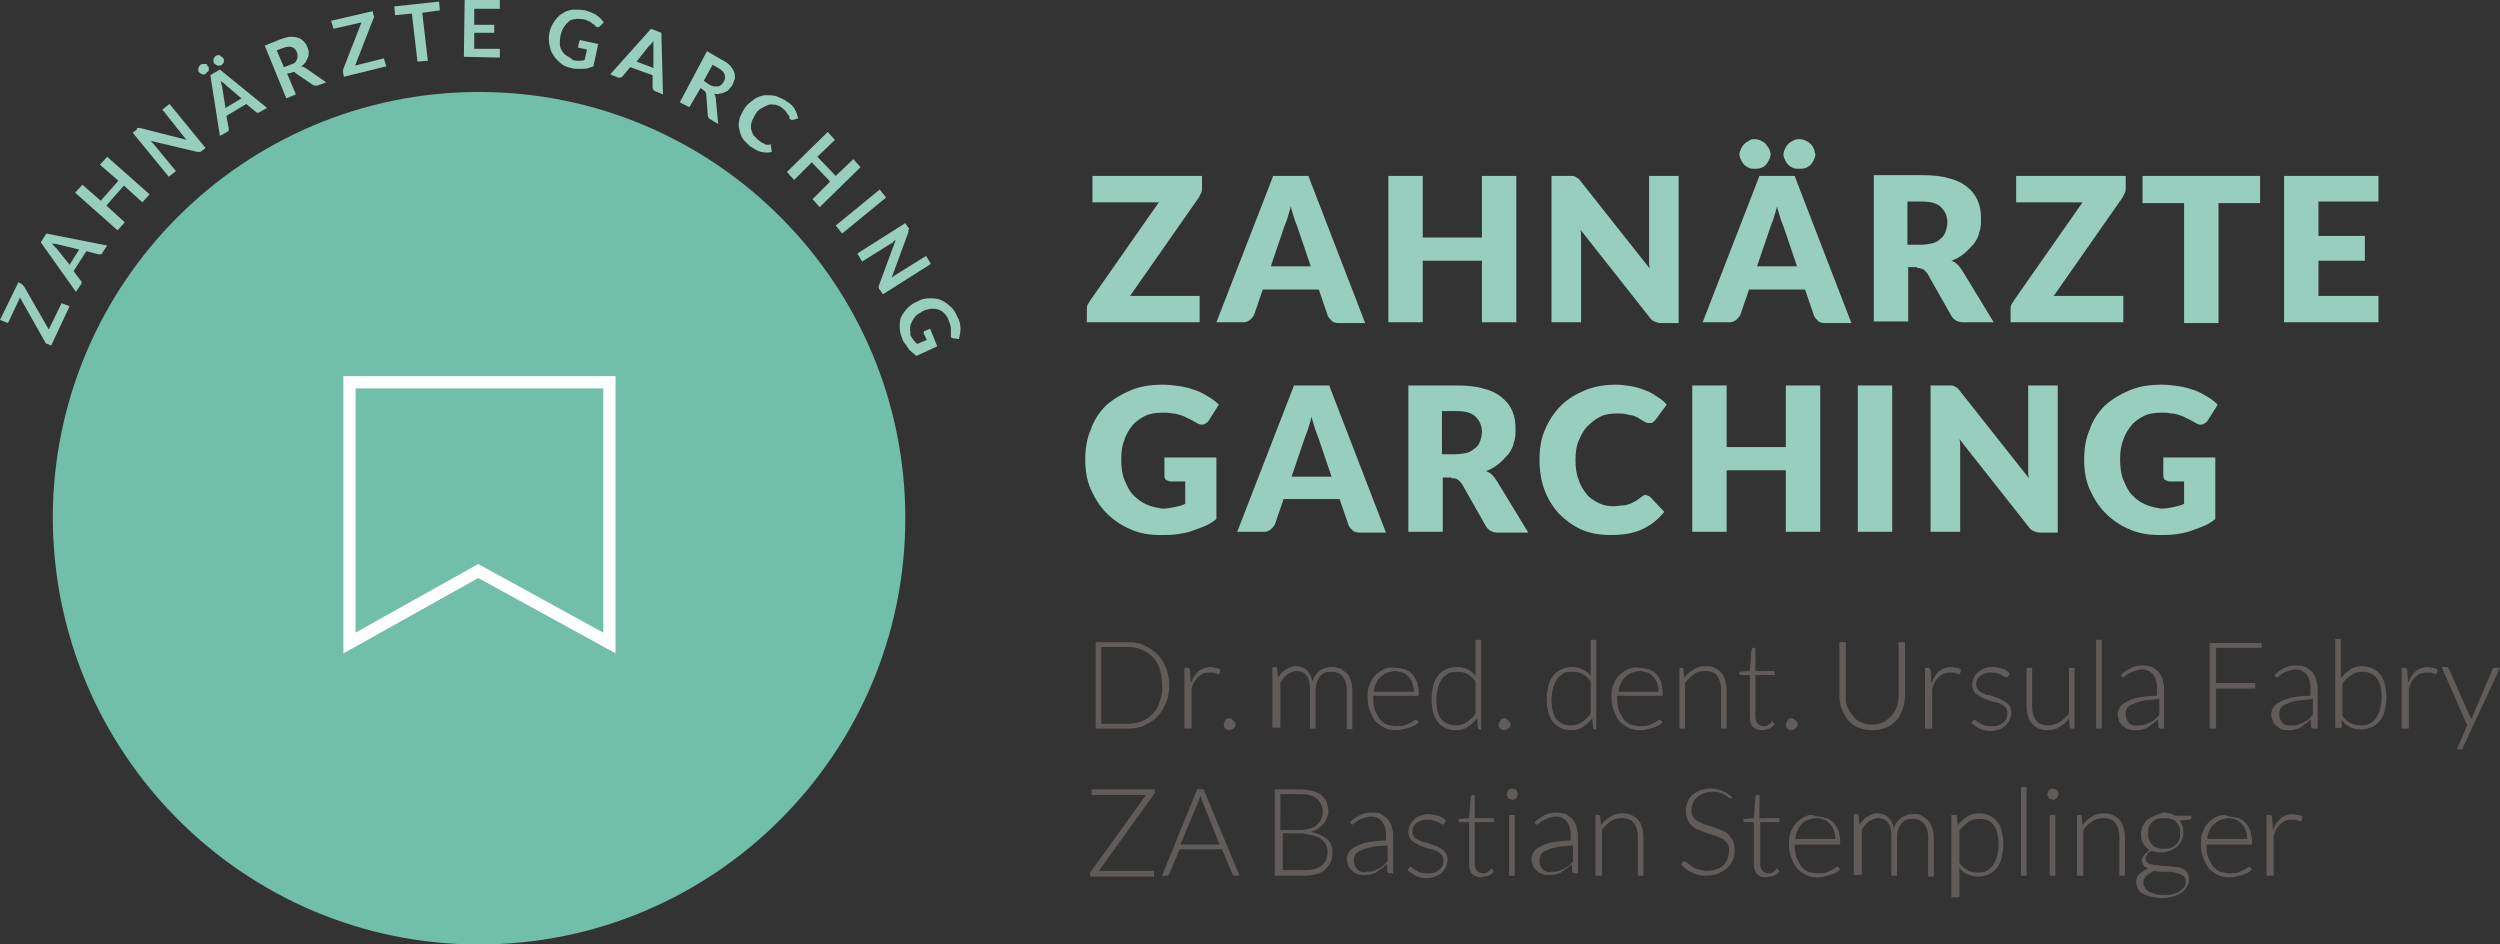 <?xml version="1.0" encoding="utf-8"?>
<!-- Generator: Adobe Illustrator 22.1.0, SVG Export Plug-In . SVG Version: 6.00 Build 0)  -->
<svg version="1.1" id="Ebene_1" xmlns="http://www.w3.org/2000/svg" xmlns:xlink="http://www.w3.org/1999/xlink" x="0px" y="0px"
	 width="312.6px" height="118.1px" viewBox="0 0 312.6 118.1" style="enable-background:new 0 0 312.6 118.1;" xml:space="preserve"
	>
<rect x="0" y="0" width="312.6" height="118.1" fill="#333333" stroke="none"/>
<style type="text/css">
	.st0{fill:#615C59;}
	.st1{fill:#98CEBD;}
	.st2{fill:#71BEA9;}
	.st3{fill:none;stroke:#FFFFFF;stroke-width:1.531;}
</style>
<path class="st0" d="M284.3,109.5v-5c0.2-0.7,0.5-1.2,0.9-1.5c0.4-0.4,0.8-0.5,1.4-0.5c0.2,0,0.3,0,0.4,0c0.1,0,0.2,0,0.3,0.1
	c0.1,0,0.2,0,0.2,0.1c0.1,0,0.1,0,0.1,0c0.1,0,0.1,0,0.2-0.1l0.1-0.5c-0.2-0.1-0.4-0.2-0.6-0.2c-0.2,0-0.4-0.1-0.6-0.1
	c-0.6,0-1.1,0.2-1.5,0.5c-0.4,0.4-0.7,0.8-1,1.5l-0.1-1.6c0-0.1,0-0.1-0.1-0.2c0,0-0.1-0.1-0.2-0.1h-0.4v7.6H284.3z M279.6,102.5
	c0.3,0.1,0.5,0.3,0.7,0.5c0.2,0.2,0.4,0.5,0.5,0.8s0.2,0.7,0.2,1.1h-5c0-0.4,0.1-0.8,0.3-1.1c0.1-0.3,0.3-0.6,0.6-0.8
	c0.2-0.2,0.5-0.4,0.8-0.5c0.3-0.1,0.7-0.2,1.1-0.2C279,102.3,279.3,102.4,279.6,102.5 M277.2,102.1c-0.4,0.2-0.8,0.5-1.1,0.8
	c-0.3,0.3-0.5,0.7-0.7,1.2c-0.2,0.5-0.2,1-0.2,1.5c0,0.6,0.1,1.2,0.3,1.7c0.2,0.5,0.4,0.9,0.7,1.3c0.3,0.3,0.7,0.6,1.1,0.8
	c0.4,0.2,0.9,0.3,1.4,0.3c0.3,0,0.6,0,0.9-0.1c0.3-0.1,0.5-0.1,0.8-0.2c0.2-0.1,0.5-0.2,0.7-0.3c0.2-0.1,0.4-0.3,0.5-0.4l-0.2-0.2
	c0-0.1-0.1-0.1-0.2-0.1c-0.1,0-0.1,0-0.2,0.1c-0.1,0.1-0.3,0.2-0.5,0.3c-0.2,0.1-0.4,0.2-0.7,0.3c-0.3,0.1-0.6,0.1-1,0.1
	c-0.4,0-0.8-0.1-1.2-0.2c-0.3-0.1-0.6-0.4-0.9-0.7c-0.2-0.3-0.4-0.7-0.6-1.1c-0.1-0.4-0.2-0.9-0.2-1.5v-0.1h5.5c0.1,0,0.1,0,0.2-0.1
	c0,0,0-0.1,0-0.2c0-0.5-0.1-1-0.2-1.4c-0.2-0.4-0.4-0.8-0.6-1c-0.3-0.3-0.6-0.5-0.9-0.6c-0.4-0.1-0.8-0.2-1.2-0.2
	C278.1,101.8,277.6,101.9,277.2,102.1 M269.7,106c-0.3-0.1-0.5-0.2-0.6-0.4c-0.2-0.2-0.3-0.4-0.4-0.6c-0.1-0.2-0.1-0.5-0.1-0.8
	c0-0.3,0-0.5,0.1-0.8c0.1-0.2,0.2-0.4,0.4-0.6c0.2-0.2,0.4-0.3,0.6-0.4c0.3-0.1,0.5-0.1,0.9-0.1c0.3,0,0.6,0,0.9,0.1
	c0.3,0.1,0.5,0.2,0.6,0.4c0.2,0.2,0.3,0.4,0.4,0.6c0.1,0.2,0.1,0.5,0.1,0.8c0,0.3,0,0.5-0.1,0.8c-0.1,0.2-0.2,0.4-0.4,0.6
	c-0.2,0.2-0.4,0.3-0.6,0.4c-0.3,0.1-0.5,0.1-0.9,0.1C270.2,106.2,270,106.1,269.7,106 M273.2,110.8c-0.1,0.2-0.3,0.4-0.6,0.6
	c-0.2,0.2-0.5,0.3-0.9,0.4c-0.3,0.1-0.7,0.1-1.1,0.1c-0.4,0-0.8,0-1.1-0.1c-0.3-0.1-0.6-0.2-0.8-0.3c-0.2-0.1-0.4-0.3-0.5-0.5
	c-0.1-0.2-0.2-0.4-0.2-0.6c0-0.2,0-0.3,0.1-0.5c0.1-0.2,0.2-0.3,0.3-0.4c0.1-0.1,0.3-0.2,0.4-0.3c0.2-0.1,0.3-0.2,0.5-0.3
	c0.3,0,0.5,0.1,0.8,0.1c0.3,0,0.6,0,0.9,0c0.3,0,0.6,0,0.9,0.1s0.5,0.1,0.7,0.2c0.2,0.1,0.4,0.2,0.5,0.3c0.1,0.1,0.2,0.3,0.2,0.6
	C273.4,110.3,273.3,110.5,273.2,110.8 M269.4,102c-0.3,0.1-0.6,0.3-0.9,0.5c-0.2,0.2-0.4,0.5-0.6,0.8c-0.1,0.3-0.2,0.6-0.2,1
	c0,0.5,0.1,0.9,0.3,1.2c0.2,0.3,0.5,0.6,0.8,0.8c-0.2,0.1-0.3,0.2-0.4,0.3c-0.1,0.1-0.2,0.2-0.3,0.3c-0.1,0.1-0.1,0.2-0.2,0.3
	c0,0.1-0.1,0.2-0.1,0.3c0,0.3,0.1,0.5,0.2,0.7c0.2,0.2,0.4,0.3,0.6,0.4c-0.5,0.2-0.8,0.4-1.1,0.7c-0.3,0.3-0.4,0.6-0.4,1
	c0,0.3,0.1,0.5,0.2,0.8c0.1,0.2,0.3,0.5,0.6,0.6c0.3,0.2,0.6,0.3,1,0.4c0.4,0.1,0.9,0.2,1.4,0.2c0.5,0,1-0.1,1.4-0.2
	c0.4-0.1,0.8-0.3,1.1-0.5c0.3-0.2,0.5-0.5,0.7-0.8c0.2-0.3,0.2-0.6,0.2-0.9c0-0.3-0.1-0.6-0.2-0.8s-0.4-0.4-0.6-0.5
	c-0.3-0.1-0.5-0.2-0.9-0.2c-0.3,0-0.7-0.1-1-0.1c-0.3,0-0.7,0-1-0.1c-0.3,0-0.6,0-0.9-0.1c-0.3-0.1-0.5-0.1-0.6-0.3
	c-0.2-0.1-0.2-0.3-0.2-0.5c0-0.2,0.1-0.3,0.2-0.5c0.1-0.2,0.3-0.3,0.5-0.4c0.4,0.1,0.8,0.2,1.2,0.2c0.4,0,0.8-0.1,1.1-0.2
	c0.3-0.1,0.6-0.3,0.9-0.5c0.2-0.2,0.4-0.5,0.6-0.8c0.1-0.3,0.2-0.6,0.2-1c0-0.3,0-0.5-0.1-0.8c-0.1-0.2-0.2-0.5-0.3-0.7l1.2-0.1
	c0.1,0,0.2-0.1,0.2-0.2v-0.3h-2c-0.2-0.1-0.5-0.3-0.8-0.3c-0.3-0.1-0.6-0.1-0.9-0.1C270.2,101.8,269.8,101.8,269.4,102 M260.5,109.5
	v-5.7c0.3-0.5,0.7-0.8,1.1-1.1s0.9-0.4,1.4-0.4c0.7,0,1.2,0.2,1.5,0.6c0.3,0.4,0.5,1,0.5,1.7v4.9h0.7v-4.9c0-0.4-0.1-0.8-0.2-1.2
	c-0.1-0.4-0.3-0.7-0.5-0.9c-0.2-0.3-0.5-0.4-0.8-0.6c-0.3-0.1-0.7-0.2-1.1-0.2c-0.6,0-1.1,0.1-1.5,0.4c-0.5,0.3-0.9,0.6-1.2,1.1
	l-0.1-1.1c0-0.1-0.1-0.2-0.2-0.2h-0.4v7.6H260.5z M257.3,99c0-0.1-0.1-0.2-0.1-0.2c-0.1-0.1-0.1-0.1-0.2-0.1c-0.1,0-0.2-0.1-0.3-0.1
	s-0.2,0-0.3,0.1c-0.1,0-0.2,0.1-0.2,0.1c-0.1,0.1-0.1,0.1-0.1,0.2c0,0.1-0.1,0.2-0.1,0.3c0,0.1,0,0.2,0.1,0.3c0,0.1,0.1,0.1,0.1,0.2
	c0.1,0.1,0.1,0.1,0.2,0.1c0.1,0,0.2,0.1,0.3,0.1s0.2,0,0.3-0.1c0.1,0,0.2-0.1,0.2-0.1c0.1-0.1,0.1-0.1,0.1-0.2
	c0-0.1,0.1-0.2,0.1-0.3C257.4,99.2,257.4,99.1,257.3,99 M256.3,109.5h0.7v-7.6h-0.7V109.5z M252.7,109.5h0.7V98.4h-0.7V109.5z
	 M249.3,103.2c0.4,0.5,0.6,1.4,0.6,2.5c0,0.5-0.1,1-0.2,1.4c-0.1,0.4-0.3,0.8-0.5,1.1c-0.2,0.3-0.5,0.5-0.8,0.7
	c-0.3,0.2-0.7,0.2-1.2,0.2c-0.5,0-0.9-0.1-1.2-0.3c-0.4-0.2-0.7-0.5-1-0.9v-4c0.3-0.5,0.7-0.8,1.1-1.1s0.9-0.4,1.4-0.4
	C248.3,102.4,248.9,102.6,249.3,103.2 M245,112.2v-3.7c0.3,0.4,0.6,0.7,1,0.8c0.4,0.2,0.8,0.3,1.3,0.3c0.5,0,1-0.1,1.4-0.3
	c0.4-0.2,0.8-0.5,1-0.8c0.3-0.4,0.5-0.8,0.6-1.3c0.1-0.5,0.2-1,0.2-1.6c0-1.3-0.3-2.3-0.8-2.9c-0.5-0.6-1.3-1-2.2-1
	c-0.6,0-1.1,0.1-1.5,0.4c-0.5,0.3-0.8,0.6-1.2,1.1l-0.1-1.2c0-0.1,0-0.1-0.1-0.1c0,0-0.1,0-0.2,0h-0.4v10.3H245z M232.8,109.5v-5.8
	c0.3-0.4,0.6-0.8,0.9-1c0.4-0.2,0.7-0.4,1.1-0.4c0.6,0,1,0.2,1.3,0.6c0.3,0.4,0.4,1,0.4,1.7v4.9h0.7v-4.9c0-0.4,0.1-0.7,0.2-1
	c0.1-0.3,0.3-0.5,0.4-0.7c0.2-0.2,0.4-0.3,0.6-0.4c0.2-0.1,0.5-0.1,0.8-0.1c0.6,0,1.1,0.2,1.4,0.6c0.3,0.4,0.5,1,0.5,1.7v4.9h0.7
	v-4.9c0-0.5-0.1-0.9-0.2-1.2s-0.3-0.7-0.5-0.9c-0.2-0.2-0.5-0.4-0.8-0.6s-0.6-0.2-1-0.2c-0.3,0-0.5,0-0.8,0.1
	c-0.3,0.1-0.5,0.2-0.7,0.3c-0.2,0.2-0.4,0.3-0.6,0.6c-0.2,0.2-0.3,0.5-0.4,0.8c-0.1-0.6-0.3-1-0.7-1.4c-0.3-0.3-0.8-0.5-1.3-0.5
	c-0.2,0-0.5,0-0.7,0.1s-0.4,0.2-0.6,0.3c-0.2,0.1-0.4,0.3-0.5,0.4c-0.2,0.2-0.3,0.4-0.5,0.6l-0.1-1.1c0-0.1-0.1-0.2-0.2-0.2h-0.4
	v7.6H232.8z M228.1,102.5c0.3,0.1,0.5,0.3,0.7,0.5c0.2,0.2,0.4,0.5,0.5,0.8s0.2,0.7,0.2,1.1h-5c0-0.4,0.1-0.8,0.3-1.1
	c0.1-0.3,0.3-0.6,0.5-0.8c0.2-0.2,0.5-0.4,0.8-0.5c0.3-0.1,0.7-0.2,1.1-0.2C227.5,102.3,227.8,102.4,228.1,102.5 M225.7,102.1
	c-0.4,0.2-0.8,0.5-1.1,0.8c-0.3,0.3-0.5,0.7-0.7,1.2c-0.2,0.5-0.2,1-0.2,1.5c0,0.6,0.1,1.2,0.3,1.7c0.2,0.5,0.4,0.9,0.7,1.3
	c0.3,0.3,0.7,0.6,1.1,0.8c0.4,0.2,0.9,0.3,1.4,0.3c0.3,0,0.6,0,0.9-0.1c0.3-0.1,0.5-0.1,0.8-0.2c0.2-0.1,0.5-0.2,0.7-0.3
	c0.2-0.1,0.4-0.3,0.5-0.4l-0.2-0.2c0-0.1-0.1-0.1-0.2-0.1c-0.1,0-0.1,0-0.2,0.1c-0.1,0.1-0.3,0.2-0.5,0.3c-0.2,0.1-0.4,0.2-0.7,0.3
	c-0.3,0.1-0.6,0.1-1,0.1c-0.4,0-0.8-0.1-1.2-0.2c-0.3-0.1-0.6-0.4-0.9-0.7c-0.2-0.3-0.4-0.7-0.6-1.1c-0.1-0.4-0.2-0.9-0.2-1.5v-0.1
	h5.5c0.1,0,0.1,0,0.2-0.1c0,0,0-0.1,0-0.2c0-0.5-0.1-1-0.2-1.4c-0.2-0.4-0.4-0.8-0.6-1c-0.3-0.3-0.6-0.5-0.9-0.6
	c-0.4-0.1-0.8-0.2-1.2-0.2C226.6,101.8,226.1,101.9,225.7,102.1 M221.8,109.5c0.3-0.1,0.5-0.3,0.7-0.5l-0.2-0.3
	c0-0.1-0.1-0.1-0.1-0.1c0,0-0.1,0-0.1,0.1c-0.1,0.1-0.1,0.1-0.2,0.2c-0.1,0.1-0.2,0.1-0.3,0.2c-0.1,0.1-0.3,0.1-0.5,0.1
	c-0.1,0-0.3,0-0.4-0.1c-0.1,0-0.2-0.1-0.3-0.2c-0.1-0.1-0.2-0.2-0.2-0.4c-0.1-0.1-0.1-0.3-0.1-0.5v-5.2h2.4v-0.5H220v-2.9h-0.3
	c-0.1,0-0.1,0-0.1,0.1c0,0-0.1,0.1-0.1,0.1l-0.2,2.7l-1.3,0.1v0.3c0,0.1,0,0.1,0.1,0.1c0,0,0.1,0,0.1,0h1.1v5.2c0,0.6,0.1,1,0.4,1.3
	c0.3,0.3,0.7,0.4,1.2,0.4C221.2,109.6,221.5,109.6,221.8,109.5 M216.6,99.7c-0.4-0.4-0.8-0.6-1.2-0.8c-0.4-0.2-1-0.3-1.5-0.3
	c-0.5,0-0.9,0.1-1.3,0.2c-0.4,0.2-0.7,0.4-1,0.6c-0.3,0.3-0.5,0.6-0.6,0.9s-0.2,0.7-0.2,1c0,0.5,0.1,0.9,0.2,1.2
	c0.2,0.3,0.4,0.6,0.6,0.8c0.3,0.2,0.5,0.4,0.9,0.5c0.3,0.1,0.7,0.3,1,0.4c0.3,0.1,0.7,0.2,1,0.3c0.3,0.1,0.6,0.3,0.9,0.4
	c0.3,0.2,0.5,0.4,0.6,0.6c0.2,0.2,0.2,0.6,0.2,0.9c0,0.4-0.1,0.7-0.2,1c-0.1,0.3-0.3,0.6-0.5,0.8c-0.2,0.2-0.5,0.4-0.9,0.5
	c-0.3,0.1-0.7,0.2-1.1,0.2c-0.3,0-0.6,0-0.8-0.1c-0.2-0.1-0.5-0.1-0.7-0.2c-0.2-0.1-0.4-0.2-0.5-0.3c-0.1-0.1-0.3-0.2-0.4-0.3
	s-0.2-0.2-0.3-0.2c-0.1-0.1-0.1-0.1-0.2-0.1c-0.1,0-0.2,0-0.2,0.1l-0.2,0.3c0.4,0.4,0.8,0.8,1.4,1c0.5,0.3,1.1,0.4,1.8,0.4
	c0.6,0,1-0.1,1.5-0.3c0.4-0.2,0.8-0.4,1.1-0.7c0.3-0.3,0.5-0.6,0.7-1s0.2-0.8,0.2-1.3c0-0.4-0.1-0.8-0.2-1.1
	c-0.2-0.3-0.4-0.5-0.6-0.8c-0.3-0.2-0.5-0.4-0.9-0.5c-0.3-0.1-0.7-0.3-1-0.4c-0.3-0.1-0.7-0.2-1-0.3c-0.3-0.1-0.6-0.3-0.9-0.4
	c-0.3-0.2-0.5-0.4-0.6-0.6c-0.2-0.2-0.2-0.5-0.2-0.9c0-0.3,0.1-0.5,0.2-0.8c0.1-0.3,0.3-0.5,0.5-0.7c0.2-0.2,0.5-0.3,0.8-0.5
	c0.3-0.1,0.6-0.2,1-0.2c0.4,0,0.7,0,1,0.1c0.3,0.1,0.5,0.2,0.7,0.3c0.2,0.1,0.3,0.2,0.4,0.3c0.1,0.1,0.2,0.1,0.3,0.1
	c0.1,0,0.2,0,0.2-0.1L216.6,99.7z M200.3,109.5v-5.7c0.3-0.5,0.7-0.8,1.1-1.1c0.4-0.3,0.9-0.4,1.4-0.4c0.7,0,1.2,0.2,1.5,0.6
	c0.3,0.4,0.5,1,0.5,1.7v4.9h0.7v-4.9c0-0.4-0.1-0.8-0.2-1.2c-0.1-0.4-0.3-0.7-0.5-0.9c-0.2-0.3-0.5-0.4-0.8-0.6
	c-0.3-0.1-0.7-0.2-1.1-0.2c-0.6,0-1.1,0.1-1.5,0.4c-0.5,0.3-0.9,0.6-1.2,1.1l-0.1-1.1c0-0.1-0.1-0.2-0.2-0.2h-0.4v7.6H200.3z
	 M193.4,109c-0.2-0.1-0.3-0.1-0.5-0.3c-0.1-0.1-0.2-0.3-0.3-0.5c-0.1-0.2-0.1-0.4-0.1-0.7c0-0.3,0.1-0.5,0.2-0.7
	c0.2-0.2,0.4-0.4,0.8-0.5c0.3-0.2,0.8-0.3,1.3-0.4c0.5-0.1,1.1-0.1,1.9-0.2v2c-0.2,0.2-0.4,0.4-0.5,0.5c-0.2,0.2-0.4,0.3-0.6,0.4
	c-0.2,0.1-0.4,0.2-0.7,0.3c-0.2,0.1-0.5,0.1-0.8,0.1C193.7,109.1,193.6,109.1,193.4,109 M197.3,109.5v-5c0-0.4-0.1-0.8-0.2-1.2
	c-0.1-0.3-0.3-0.6-0.5-0.9c-0.2-0.2-0.5-0.4-0.8-0.6c-0.3-0.1-0.7-0.2-1.1-0.2c-0.6,0-1.1,0.1-1.5,0.3c-0.4,0.2-0.9,0.5-1.3,0.9
	l0.1,0.2c0.1,0.1,0.1,0.1,0.2,0.1c0.1,0,0.2-0.1,0.3-0.2c0.1-0.1,0.3-0.2,0.4-0.3c0.2-0.1,0.4-0.2,0.7-0.3c0.3-0.1,0.6-0.2,0.9-0.2
	c0.6,0,1,0.2,1.4,0.6c0.3,0.4,0.5,0.9,0.5,1.6v0.8c-0.9,0-1.6,0.1-2.2,0.2c-0.6,0.1-1.1,0.3-1.5,0.5c-0.4,0.2-0.7,0.4-0.9,0.7
	c-0.2,0.3-0.3,0.6-0.3,0.9c0,0.3,0.1,0.6,0.2,0.9c0.1,0.2,0.3,0.4,0.5,0.6c0.2,0.2,0.4,0.3,0.7,0.4c0.2,0.1,0.5,0.1,0.8,0.1
	c0.3,0,0.6,0,0.9-0.1c0.3-0.1,0.5-0.1,0.7-0.3c0.2-0.1,0.4-0.3,0.6-0.4c0.2-0.2,0.4-0.3,0.6-0.6l0.1,1c0,0.1,0.1,0.2,0.3,0.2H197.3z
	 M189.7,99c0-0.1-0.1-0.2-0.1-0.2c-0.1-0.1-0.1-0.1-0.2-0.1c-0.1,0-0.2-0.1-0.3-0.1c-0.1,0-0.2,0-0.3,0.1c-0.1,0-0.2,0.1-0.2,0.1
	s-0.1,0.1-0.1,0.2c0,0.1-0.1,0.2-0.1,0.3c0,0.1,0,0.2,0.1,0.3c0,0.1,0.1,0.1,0.1,0.2c0.1,0.1,0.1,0.1,0.2,0.1c0.1,0,0.2,0.1,0.3,0.1
	c0.1,0,0.2,0,0.3-0.1c0.1,0,0.2-0.1,0.2-0.1c0.1-0.1,0.1-0.1,0.1-0.2c0-0.1,0.1-0.2,0.1-0.3C189.8,99.2,189.7,99.1,189.7,99
	 M188.7,109.5h0.7v-7.6h-0.7V109.5z M186.1,109.5c0.3-0.1,0.5-0.3,0.7-0.5l-0.2-0.3c0-0.1-0.1-0.1-0.1-0.1c0,0-0.1,0-0.1,0.1
	c-0.1,0.1-0.1,0.1-0.2,0.2c-0.1,0.1-0.2,0.1-0.3,0.2c-0.1,0.1-0.3,0.1-0.5,0.1c-0.1,0-0.3,0-0.4-0.1c-0.1,0-0.2-0.1-0.3-0.2
	c-0.1-0.1-0.2-0.2-0.2-0.4c-0.1-0.1-0.1-0.3-0.1-0.5v-5.2h2.4v-0.5h-2.4v-2.9h-0.3c-0.1,0-0.1,0-0.1,0.1c0,0-0.1,0.1-0.1,0.1
	l-0.2,2.7l-1.3,0.1v0.3c0,0.1,0,0.1,0.1,0.1c0,0,0.1,0,0.1,0h1.1v5.2c0,0.6,0.1,1,0.4,1.3c0.3,0.3,0.7,0.4,1.2,0.4
	C185.4,109.6,185.8,109.6,186.1,109.5 M180.8,102.6c-0.3-0.3-0.6-0.5-1-0.6c-0.4-0.1-0.8-0.2-1.2-0.2c-0.4,0-0.7,0.1-1,0.2
	c-0.3,0.1-0.6,0.3-0.8,0.5c-0.2,0.2-0.4,0.4-0.5,0.7c-0.1,0.3-0.2,0.5-0.2,0.8c0,0.3,0.1,0.6,0.2,0.8c0.1,0.2,0.3,0.4,0.5,0.5
	c0.2,0.1,0.4,0.3,0.7,0.4c0.3,0.1,0.5,0.2,0.8,0.3c0.3,0.1,0.5,0.2,0.8,0.2c0.3,0.1,0.5,0.2,0.7,0.3c0.2,0.1,0.4,0.3,0.5,0.4
	c0.1,0.2,0.2,0.4,0.2,0.6c0,0.2,0,0.4-0.1,0.7c-0.1,0.2-0.2,0.4-0.4,0.5c-0.2,0.2-0.4,0.3-0.6,0.4c-0.2,0.1-0.5,0.1-0.9,0.1
	c-0.3,0-0.6,0-0.9-0.1s-0.4-0.2-0.6-0.3c-0.2-0.1-0.3-0.2-0.4-0.3c-0.1-0.1-0.2-0.1-0.2-0.1c-0.1,0-0.1,0-0.1,0c0,0-0.1,0.1-0.1,0.1
	l-0.2,0.3c0.3,0.3,0.7,0.5,1,0.7s0.9,0.3,1.4,0.3c0.4,0,0.8-0.1,1.1-0.2c0.3-0.1,0.6-0.3,0.8-0.5c0.2-0.2,0.4-0.5,0.5-0.7
	c0.1-0.3,0.2-0.6,0.2-0.9c0-0.3-0.1-0.6-0.2-0.8c-0.1-0.2-0.3-0.4-0.5-0.5s-0.4-0.3-0.7-0.4c-0.3-0.1-0.5-0.2-0.8-0.3
	c-0.3-0.1-0.5-0.2-0.8-0.2c-0.3-0.1-0.5-0.2-0.7-0.3c-0.2-0.1-0.4-0.2-0.5-0.4c-0.1-0.2-0.2-0.4-0.2-0.6c0-0.2,0-0.4,0.1-0.6
	c0.1-0.2,0.2-0.3,0.4-0.5c0.2-0.1,0.4-0.2,0.6-0.3c0.2-0.1,0.5-0.1,0.8-0.1c0.3,0,0.6,0,0.8,0.1s0.4,0.1,0.5,0.2
	c0.1,0.1,0.3,0.1,0.4,0.2c0.1,0.1,0.2,0.1,0.2,0.1c0.1,0,0.1,0,0.2-0.1L180.8,102.6z M170.2,109c-0.2-0.1-0.3-0.1-0.5-0.3
	s-0.2-0.3-0.3-0.5c-0.1-0.2-0.1-0.4-0.1-0.7c0-0.3,0.1-0.5,0.2-0.7c0.2-0.2,0.4-0.4,0.8-0.5c0.3-0.2,0.8-0.3,1.3-0.4
	c0.5-0.1,1.1-0.1,1.9-0.2v2c-0.2,0.2-0.4,0.4-0.5,0.5c-0.2,0.2-0.4,0.3-0.6,0.4c-0.2,0.1-0.4,0.2-0.7,0.3c-0.2,0.1-0.5,0.1-0.8,0.1
	C170.6,109.1,170.4,109.1,170.2,109 M174.2,109.5v-5c0-0.4-0.1-0.8-0.2-1.2c-0.1-0.3-0.3-0.6-0.5-0.9c-0.2-0.2-0.5-0.4-0.8-0.6
	s-0.7-0.2-1.1-0.2c-0.6,0-1.1,0.1-1.5,0.3c-0.4,0.2-0.9,0.5-1.3,0.9l0.1,0.2c0.1,0.1,0.1,0.1,0.2,0.1c0.1,0,0.2-0.1,0.3-0.2
	c0.1-0.1,0.3-0.2,0.4-0.3c0.2-0.1,0.4-0.2,0.7-0.3c0.3-0.1,0.6-0.2,0.9-0.2c0.6,0,1,0.2,1.4,0.6c0.3,0.4,0.5,0.9,0.5,1.6v0.8
	c-0.9,0-1.6,0.1-2.2,0.2c-0.6,0.1-1.1,0.3-1.5,0.5c-0.4,0.2-0.7,0.4-0.9,0.7c-0.2,0.3-0.3,0.6-0.3,0.9c0,0.3,0.1,0.6,0.2,0.9
	c0.1,0.2,0.3,0.4,0.5,0.6c0.2,0.2,0.4,0.3,0.7,0.4c0.2,0.1,0.5,0.1,0.8,0.1c0.3,0,0.6,0,0.9-0.1c0.3-0.1,0.5-0.1,0.7-0.3
	s0.4-0.3,0.6-0.4c0.2-0.2,0.4-0.3,0.6-0.6l0.1,1c0,0.1,0.1,0.2,0.3,0.2H174.2z M160.3,99.3h2.3c1,0,1.7,0.2,2.1,0.6s0.7,0.9,0.7,1.7
	c0,0.3-0.1,0.6-0.2,0.8c-0.1,0.3-0.3,0.5-0.5,0.7c-0.2,0.2-0.5,0.4-0.9,0.5c-0.4,0.1-0.8,0.2-1.3,0.2h-2.4V99.3z M163.1,104.3
	c0.5,0,0.9,0.1,1.2,0.2c0.4,0.1,0.7,0.2,0.9,0.4c0.2,0.2,0.4,0.4,0.6,0.7c0.1,0.3,0.2,0.6,0.2,0.9c0,0.7-0.2,1.3-0.7,1.7
	c-0.5,0.4-1.2,0.6-2.2,0.6h-2.7v-4.6H163.1z M163.1,109.5c0.6,0,1.1-0.1,1.5-0.2c0.5-0.1,0.8-0.3,1.1-0.6c0.3-0.3,0.5-0.6,0.7-0.9
	c0.2-0.4,0.2-0.8,0.2-1.2c0-0.7-0.2-1.3-0.7-1.7c-0.5-0.4-1.1-0.7-2-0.9c0.4-0.1,0.7-0.2,0.9-0.4c0.3-0.2,0.5-0.4,0.7-0.6
	c0.2-0.2,0.3-0.5,0.4-0.7c0.1-0.3,0.2-0.5,0.2-0.8c0-0.4-0.1-0.8-0.2-1.2c-0.1-0.3-0.4-0.6-0.7-0.9c-0.3-0.2-0.7-0.4-1.1-0.5
	c-0.5-0.1-1-0.2-1.6-0.2h-3.1v10.8H163.1z M149.9,100.1c0-0.1,0.1-0.2,0.1-0.3c0-0.1,0.1-0.2,0.1-0.3c0,0.1,0.1,0.2,0.1,0.3
	c0,0.1,0.1,0.2,0.1,0.3l2.2,5.5h-4.9L149.9,100.1z M150.5,98.7h-0.8l-4.4,10.8h0.6c0.1,0,0.1,0,0.2-0.1c0.1,0,0.1-0.1,0.1-0.1
	l1.3-3.1h5.3l1.3,3.1c0,0.1,0.1,0.1,0.1,0.1c0,0,0.1,0.1,0.2,0.1h0.6L150.5,98.7z M136.5,98.7v0.7h6.8l-6.9,9.6
	c-0.1,0.1-0.1,0.2-0.1,0.3v0.3h8v-0.7h-6.9l6.9-9.6c0.1-0.1,0.1-0.2,0.1-0.3v-0.3H136.5z"/>
<path class="st0" d="M312.6,83.5H312c-0.1,0-0.1,0-0.2,0c0,0-0.1,0.1-0.1,0.1l-2.5,5.9c0,0.1-0.1,0.2-0.1,0.2c0,0.1-0.1,0.2-0.1,0.2
	c0-0.1,0-0.2-0.1-0.2c0-0.1,0-0.2-0.1-0.2l-2.6-5.9c0,0-0.1-0.1-0.1-0.1c0,0-0.1-0.1-0.2-0.1h-0.6l3.2,7.3l-1.3,3h0.5
	c0.1,0,0.2,0,0.2-0.1s0.1-0.1,0.1-0.2L312.6,83.5z M301.2,91.1v-5c0.2-0.7,0.5-1.2,0.9-1.5c0.4-0.4,0.8-0.5,1.4-0.5
	c0.2,0,0.3,0,0.4,0c0.1,0,0.2,0,0.3,0.1c0.1,0,0.2,0,0.2,0.1c0.1,0,0.1,0,0.1,0c0.1,0,0.1,0,0.2-0.1l0.1-0.5
	c-0.2-0.1-0.4-0.2-0.6-0.2c-0.2,0-0.4-0.1-0.6-0.1c-0.6,0-1.1,0.2-1.5,0.5c-0.4,0.3-0.7,0.8-1,1.5l-0.1-1.6c0-0.1,0-0.1-0.1-0.2
	c0,0-0.1-0.1-0.2-0.1h-0.4v7.6H301.2z M297.2,84.8c0.4,0.5,0.6,1.4,0.6,2.5c0,0.5-0.1,1-0.2,1.4c-0.1,0.4-0.3,0.8-0.5,1.1
	c-0.2,0.3-0.5,0.5-0.8,0.7c-0.3,0.2-0.7,0.2-1.2,0.2c-0.5,0-0.9-0.1-1.2-0.3c-0.4-0.2-0.7-0.5-1-0.9v-4c0.3-0.5,0.7-0.8,1.1-1.1
	c0.4-0.3,0.9-0.4,1.4-0.4C296.2,84,296.8,84.3,297.2,84.8 M292.6,91.1c0.1,0,0.2-0.1,0.2-0.2l0-0.9c0.3,0.4,0.6,0.7,1,0.9
	s0.8,0.3,1.4,0.3c0.5,0,1-0.1,1.4-0.3c0.4-0.2,0.8-0.5,1-0.8c0.3-0.4,0.5-0.8,0.6-1.3c0.1-0.5,0.2-1,0.2-1.6c0-1.3-0.3-2.3-0.8-2.9
	s-1.3-1-2.2-1c-0.6,0-1.1,0.1-1.5,0.4c-0.4,0.3-0.8,0.6-1.2,1.1l0-4.9h-0.7v11.1H292.6z M285.9,90.7c-0.2-0.1-0.3-0.1-0.5-0.3
	c-0.1-0.1-0.2-0.3-0.3-0.5c-0.1-0.2-0.1-0.4-0.1-0.7c0-0.3,0.1-0.5,0.2-0.7c0.2-0.2,0.4-0.4,0.8-0.5c0.3-0.2,0.8-0.3,1.3-0.4
	c0.5-0.1,1.1-0.1,1.9-0.2v2c-0.2,0.2-0.4,0.4-0.5,0.5c-0.2,0.2-0.4,0.3-0.6,0.4s-0.4,0.2-0.7,0.3c-0.2,0.1-0.5,0.1-0.8,0.1
	C286.3,90.7,286.1,90.7,285.9,90.7 M289.8,91.1v-5c0-0.4-0.1-0.8-0.2-1.2c-0.1-0.3-0.3-0.6-0.5-0.9c-0.2-0.2-0.5-0.4-0.8-0.6
	c-0.3-0.1-0.7-0.2-1.1-0.2c-0.6,0-1.1,0.1-1.5,0.3c-0.4,0.2-0.9,0.5-1.3,0.9l0.1,0.2c0.1,0.1,0.1,0.1,0.2,0.1c0.1,0,0.2-0.1,0.3-0.2
	c0.1-0.1,0.3-0.2,0.4-0.3c0.2-0.1,0.4-0.2,0.7-0.3c0.3-0.1,0.6-0.2,0.9-0.2c0.6,0,1,0.2,1.4,0.6c0.3,0.4,0.5,0.9,0.5,1.6V87
	c-0.9,0-1.6,0.1-2.2,0.2c-0.6,0.1-1.1,0.3-1.5,0.5c-0.4,0.2-0.7,0.4-0.9,0.7c-0.2,0.3-0.3,0.6-0.3,0.9c0,0.3,0.1,0.6,0.2,0.9
	c0.1,0.2,0.3,0.5,0.5,0.6c0.2,0.2,0.4,0.3,0.6,0.4c0.2,0.1,0.5,0.1,0.8,0.1c0.3,0,0.6,0,0.9-0.1c0.3-0.1,0.5-0.1,0.7-0.3
	c0.2-0.1,0.4-0.3,0.6-0.4c0.2-0.2,0.4-0.3,0.6-0.6l0.1,1c0,0.1,0.1,0.2,0.3,0.2H289.8z M276.3,80.3v10.8h0.8v-5h4.9v-0.7h-4.9V81
	h5.7v-0.6H276.3z M266.7,90.7c-0.2-0.1-0.3-0.1-0.5-0.3c-0.1-0.1-0.2-0.3-0.3-0.5s-0.1-0.4-0.1-0.7c0-0.3,0.1-0.5,0.2-0.7
	c0.2-0.2,0.4-0.4,0.8-0.5c0.3-0.2,0.8-0.3,1.3-0.4c0.5-0.1,1.1-0.1,1.9-0.2v2c-0.2,0.2-0.4,0.4-0.5,0.5c-0.2,0.2-0.4,0.3-0.6,0.4
	c-0.2,0.1-0.4,0.2-0.7,0.3c-0.2,0.1-0.5,0.1-0.8,0.1C267.1,90.7,266.9,90.7,266.7,90.7 M270.6,91.1v-5c0-0.4-0.1-0.8-0.2-1.2
	c-0.1-0.3-0.3-0.6-0.5-0.9c-0.2-0.2-0.5-0.4-0.8-0.6c-0.3-0.1-0.7-0.2-1.1-0.2c-0.6,0-1.1,0.1-1.5,0.3c-0.4,0.2-0.9,0.5-1.3,0.9
	l0.1,0.2c0.1,0.1,0.1,0.1,0.2,0.1c0.1,0,0.2-0.1,0.3-0.2c0.1-0.1,0.3-0.2,0.4-0.3c0.2-0.1,0.4-0.2,0.7-0.3c0.3-0.1,0.6-0.2,0.9-0.2
	c0.6,0,1,0.2,1.4,0.6c0.3,0.4,0.5,0.9,0.5,1.6V87c-0.9,0-1.6,0.1-2.2,0.2c-0.6,0.1-1.1,0.3-1.5,0.5c-0.4,0.2-0.7,0.4-0.9,0.7
	c-0.2,0.3-0.3,0.6-0.3,0.9c0,0.3,0.1,0.6,0.2,0.9c0.1,0.2,0.3,0.5,0.5,0.6c0.2,0.2,0.4,0.3,0.7,0.4c0.2,0.1,0.5,0.1,0.8,0.1
	c0.3,0,0.6,0,0.9-0.1c0.3-0.1,0.5-0.1,0.7-0.3c0.2-0.1,0.4-0.3,0.6-0.4c0.2-0.2,0.4-0.3,0.6-0.6l0.1,1c0,0.1,0.1,0.2,0.3,0.2H270.6z
	 M262.1,91.1h0.7V80h-0.7V91.1z M253.4,83.5v4.9c0,0.4,0.1,0.8,0.2,1.2c0.1,0.4,0.3,0.7,0.5,0.9c0.2,0.3,0.5,0.4,0.8,0.6
	c0.3,0.1,0.7,0.2,1.1,0.2c0.6,0,1.1-0.1,1.5-0.4c0.5-0.3,0.9-0.6,1.2-1.1l0.1,1.1c0,0.1,0.1,0.2,0.2,0.2h0.4v-7.6h-0.7v5.7
	c-0.3,0.4-0.7,0.8-1.2,1.1s-0.9,0.4-1.4,0.4c-0.7,0-1.2-0.2-1.5-0.6c-0.3-0.4-0.5-1-0.5-1.7v-4.9H253.4z M251.3,84.2
	c-0.3-0.3-0.6-0.5-1-0.6c-0.4-0.1-0.8-0.2-1.2-0.2c-0.4,0-0.7,0.1-1,0.2c-0.3,0.1-0.6,0.3-0.8,0.5c-0.2,0.2-0.4,0.4-0.5,0.7
	c-0.1,0.3-0.2,0.5-0.2,0.8c0,0.3,0.1,0.6,0.2,0.8c0.1,0.2,0.3,0.4,0.5,0.5c0.2,0.1,0.4,0.3,0.7,0.4c0.3,0.1,0.5,0.2,0.8,0.3
	c0.3,0.1,0.5,0.2,0.8,0.2c0.3,0.1,0.5,0.2,0.7,0.3c0.2,0.1,0.4,0.3,0.5,0.4c0.1,0.2,0.2,0.4,0.2,0.6c0,0.2,0,0.4-0.1,0.7
	c-0.1,0.2-0.2,0.4-0.4,0.5c-0.2,0.2-0.4,0.3-0.6,0.4c-0.2,0.1-0.5,0.1-0.9,0.1c-0.3,0-0.6,0-0.9-0.1c-0.2-0.1-0.4-0.2-0.6-0.3
	c-0.2-0.1-0.3-0.2-0.4-0.3c-0.1-0.1-0.2-0.1-0.2-0.1c-0.1,0-0.1,0-0.1,0c0,0-0.1,0.1-0.1,0.1l-0.2,0.3c0.3,0.3,0.7,0.5,1,0.7
	c0.4,0.2,0.9,0.3,1.4,0.3c0.4,0,0.8-0.1,1.1-0.2c0.3-0.1,0.6-0.3,0.8-0.5c0.2-0.2,0.4-0.5,0.5-0.7c0.1-0.3,0.2-0.6,0.2-0.9
	c0-0.3-0.1-0.6-0.2-0.8c-0.1-0.2-0.3-0.4-0.5-0.5c-0.2-0.1-0.4-0.3-0.7-0.4c-0.3-0.1-0.5-0.2-0.8-0.3c-0.3-0.1-0.5-0.2-0.8-0.2
	c-0.3-0.1-0.5-0.2-0.7-0.3c-0.2-0.1-0.4-0.2-0.5-0.4c-0.1-0.2-0.2-0.4-0.2-0.6c0-0.2,0-0.4,0.1-0.6c0.1-0.2,0.2-0.3,0.4-0.5
	c0.2-0.1,0.4-0.2,0.6-0.3c0.2-0.1,0.5-0.1,0.8-0.1c0.3,0,0.6,0,0.8,0.1c0.2,0.1,0.4,0.1,0.5,0.2c0.1,0.1,0.3,0.2,0.4,0.2
	c0.1,0.1,0.2,0.1,0.2,0.1c0.1,0,0.1,0,0.2-0.1L251.3,84.2z M241.6,91.1v-5c0.2-0.7,0.5-1.2,0.9-1.5c0.4-0.4,0.8-0.5,1.4-0.5
	c0.2,0,0.3,0,0.4,0c0.1,0,0.2,0,0.3,0.1c0.1,0,0.2,0,0.2,0.1c0.1,0,0.1,0,0.1,0c0.1,0,0.1,0,0.2-0.1l0.1-0.5
	c-0.2-0.1-0.4-0.2-0.6-0.2c-0.2,0-0.4-0.1-0.6-0.1c-0.6,0-1.1,0.2-1.5,0.5c-0.4,0.3-0.7,0.8-1,1.5l-0.1-1.6c0-0.1,0-0.1-0.1-0.2
	c0,0-0.1-0.1-0.2-0.1h-0.4v7.6H241.6z M232.7,90.3c-0.4-0.2-0.8-0.4-1-0.8c-0.3-0.3-0.5-0.7-0.7-1.1c-0.2-0.4-0.2-0.9-0.2-1.4v-6.7
	h-0.8V87c0,0.6,0.1,1.2,0.3,1.7c0.2,0.5,0.5,1,0.8,1.4c0.4,0.4,0.8,0.7,1.3,0.9c0.5,0.2,1.1,0.3,1.7,0.3s1.2-0.1,1.7-0.3
	c0.5-0.2,0.9-0.5,1.3-0.9c0.4-0.4,0.6-0.8,0.8-1.4c0.2-0.5,0.3-1.1,0.3-1.7v-6.7h-0.8V87c0,0.5-0.1,1-0.2,1.4
	c-0.2,0.4-0.4,0.8-0.7,1.1c-0.3,0.3-0.6,0.6-1,0.8c-0.4,0.2-0.9,0.3-1.4,0.3C233.5,90.6,233.1,90.5,232.7,90.3 M223.5,91.1
	c0.1,0.1,0.3,0.2,0.5,0.2c0.1,0,0.2,0,0.3-0.1c0.1,0,0.2-0.1,0.2-0.1c0.1-0.1,0.1-0.1,0.2-0.2c0-0.1,0.1-0.2,0.1-0.3
	c0-0.1,0-0.2-0.1-0.3c0-0.1-0.1-0.2-0.2-0.2c-0.1-0.1-0.1-0.1-0.2-0.2c-0.1,0-0.2-0.1-0.3-0.1c-0.1,0-0.2,0-0.3,0.1
	c-0.1,0-0.2,0.1-0.2,0.2c-0.1,0.1-0.1,0.1-0.1,0.2c0,0.1-0.1,0.2-0.1,0.3C223.3,90.8,223.3,90.9,223.5,91.1 M221.2,91.1
	c0.3-0.1,0.5-0.3,0.7-0.5l-0.2-0.3c0-0.1-0.1-0.1-0.1-0.1c0,0-0.1,0-0.1,0.1s-0.1,0.1-0.2,0.2c-0.1,0.1-0.2,0.1-0.3,0.2
	c-0.1,0.1-0.3,0.1-0.5,0.1c-0.1,0-0.3,0-0.4-0.1c-0.1,0-0.2-0.1-0.3-0.2c-0.1-0.1-0.2-0.2-0.2-0.4c-0.1-0.2-0.1-0.3-0.1-0.5v-5.2
	h2.4v-0.5h-2.4v-2.9h-0.3c-0.1,0-0.1,0-0.1,0.1c0,0-0.1,0.1-0.1,0.1l-0.2,2.7l-1.3,0.1v0.3c0,0.1,0,0.1,0.1,0.1c0,0,0.1,0,0.1,0h1.1
	v5.2c0,0.6,0.1,1,0.4,1.3c0.3,0.3,0.7,0.4,1.2,0.4C220.6,91.3,220.9,91.2,221.2,91.1 M210.7,91.1v-5.7c0.3-0.4,0.7-0.8,1.1-1.1
	c0.4-0.3,0.9-0.4,1.4-0.4c0.7,0,1.2,0.2,1.5,0.6c0.3,0.4,0.5,1,0.5,1.7v4.9h0.7v-4.9c0-0.4-0.1-0.8-0.2-1.2
	c-0.1-0.4-0.3-0.7-0.5-0.9c-0.2-0.3-0.5-0.4-0.8-0.6s-0.7-0.2-1.1-0.2c-0.6,0-1.1,0.1-1.5,0.4c-0.5,0.3-0.9,0.6-1.2,1.1l-0.1-1.1
	c0-0.1-0.1-0.2-0.2-0.2H210v7.6H210.7z M206,84.1c0.3,0.1,0.5,0.3,0.7,0.5c0.2,0.2,0.4,0.5,0.5,0.8c0.1,0.3,0.2,0.7,0.2,1.1h-5
	c0-0.4,0.1-0.8,0.3-1.1c0.1-0.3,0.3-0.6,0.6-0.8c0.2-0.2,0.5-0.4,0.8-0.5c0.3-0.1,0.7-0.2,1.1-0.2C205.4,84,205.7,84,206,84.1
	 M203.5,83.7c-0.4,0.2-0.8,0.5-1.1,0.8c-0.3,0.3-0.5,0.7-0.7,1.2c-0.2,0.5-0.2,1-0.2,1.5c0,0.6,0.1,1.2,0.3,1.7
	c0.2,0.5,0.4,0.9,0.7,1.3c0.3,0.3,0.7,0.6,1.1,0.8c0.4,0.2,0.9,0.3,1.4,0.3c0.3,0,0.6,0,0.9-0.1c0.3-0.1,0.5-0.1,0.8-0.2
	c0.2-0.1,0.5-0.2,0.7-0.3c0.2-0.1,0.4-0.3,0.5-0.4l-0.2-0.2c0-0.1-0.1-0.1-0.2-0.1c-0.1,0-0.1,0-0.2,0.1c-0.1,0.1-0.3,0.2-0.5,0.3
	c-0.2,0.1-0.4,0.2-0.7,0.3c-0.3,0.1-0.6,0.1-1,0.1c-0.4,0-0.8-0.1-1.2-0.2c-0.3-0.1-0.6-0.4-0.9-0.7c-0.2-0.3-0.4-0.7-0.6-1.1
	c-0.1-0.4-0.2-0.9-0.2-1.5V87h5.5c0.1,0,0.1,0,0.2-0.1c0,0,0-0.1,0-0.2c0-0.5-0.1-1-0.2-1.4c-0.1-0.4-0.4-0.8-0.6-1
	s-0.6-0.5-0.9-0.6c-0.4-0.1-0.8-0.2-1.2-0.2C204.5,83.4,204,83.5,203.5,83.7 M194.6,89.9c-0.4-0.5-0.6-1.4-0.6-2.5
	c0-0.5,0.1-1,0.2-1.4c0.1-0.4,0.3-0.8,0.5-1.1c0.2-0.3,0.5-0.5,0.8-0.7c0.3-0.2,0.7-0.2,1.2-0.2s0.9,0.1,1.2,0.3
	c0.4,0.2,0.7,0.5,1,0.9v4c-0.3,0.5-0.7,0.8-1.1,1.1c-0.4,0.3-0.9,0.4-1.4,0.4C195.6,90.7,195,90.4,194.6,89.9 M199.6,91.1V80h-0.7
	v4.5c-0.3-0.4-0.6-0.6-1-0.8c-0.4-0.2-0.8-0.3-1.3-0.3c-0.5,0-1,0.1-1.4,0.3c-0.4,0.2-0.8,0.5-1,0.8c-0.3,0.4-0.5,0.8-0.6,1.3
	c-0.1,0.5-0.2,1-0.2,1.6c0,1.3,0.3,2.3,0.8,2.9c0.5,0.6,1.3,1,2.2,1c0.6,0,1.1-0.1,1.5-0.4c0.5-0.3,0.8-0.6,1.2-1.1l0.1,1.2
	c0,0.1,0.1,0.2,0.2,0.2H199.6z M187.6,91.1c0.1,0.1,0.3,0.2,0.5,0.2c0.1,0,0.2,0,0.3-0.1c0.1,0,0.2-0.1,0.2-0.1
	c0.1-0.1,0.1-0.1,0.2-0.2c0-0.1,0.1-0.2,0.1-0.3c0-0.1,0-0.2-0.1-0.3s-0.1-0.2-0.2-0.2c-0.1-0.1-0.1-0.1-0.2-0.2s-0.2-0.1-0.3-0.1
	c-0.1,0-0.2,0-0.3,0.1c-0.1,0-0.2,0.1-0.2,0.2c-0.1,0.1-0.1,0.1-0.1,0.2c0,0.1-0.1,0.2-0.1,0.3C187.3,90.8,187.4,90.9,187.6,91.1
	 M180.2,89.9c-0.4-0.5-0.6-1.4-0.6-2.5c0-0.5,0.1-1,0.2-1.4c0.1-0.4,0.3-0.8,0.5-1.1c0.2-0.3,0.5-0.5,0.8-0.7
	c0.3-0.2,0.7-0.2,1.2-0.2s0.9,0.1,1.2,0.3c0.4,0.2,0.7,0.5,1,0.9v4c-0.3,0.5-0.7,0.8-1.1,1.1c-0.4,0.3-0.9,0.4-1.4,0.4
	C181.2,90.7,180.6,90.4,180.2,89.9 M185.2,91.1V80h-0.7v4.5c-0.3-0.4-0.6-0.6-1-0.8c-0.4-0.2-0.8-0.3-1.3-0.3c-0.5,0-1,0.1-1.4,0.3
	c-0.4,0.2-0.8,0.5-1,0.8c-0.3,0.4-0.5,0.8-0.6,1.3c-0.1,0.5-0.2,1-0.2,1.6c0,1.3,0.3,2.3,0.8,2.9c0.5,0.6,1.3,1,2.2,1
	c0.6,0,1.1-0.1,1.5-0.4c0.5-0.3,0.8-0.6,1.2-1.1l0.1,1.2c0,0.1,0.1,0.2,0.2,0.2H185.2z M175.4,84.1c0.3,0.1,0.5,0.3,0.7,0.5
	c0.2,0.2,0.4,0.5,0.5,0.8c0.1,0.3,0.2,0.7,0.2,1.1h-5c0-0.4,0.1-0.8,0.3-1.1c0.1-0.3,0.3-0.6,0.6-0.8c0.2-0.2,0.5-0.4,0.8-0.5
	c0.3-0.1,0.7-0.2,1.1-0.2C174.8,84,175.1,84,175.4,84.1 M173,83.7c-0.4,0.2-0.8,0.5-1.1,0.8c-0.3,0.3-0.5,0.7-0.7,1.2
	c-0.2,0.5-0.2,1-0.2,1.5c0,0.6,0.1,1.2,0.3,1.7c0.2,0.5,0.4,0.9,0.7,1.3c0.3,0.3,0.7,0.6,1.1,0.8c0.4,0.2,0.9,0.3,1.4,0.3
	c0.3,0,0.6,0,0.9-0.1c0.3-0.1,0.5-0.1,0.8-0.2c0.2-0.1,0.5-0.2,0.7-0.3c0.2-0.1,0.4-0.3,0.5-0.4l-0.2-0.2c0-0.1-0.1-0.1-0.2-0.1
	c-0.1,0-0.1,0-0.2,0.1c-0.1,0.1-0.3,0.2-0.5,0.3c-0.2,0.1-0.4,0.2-0.7,0.3c-0.3,0.1-0.6,0.1-1,0.1c-0.4,0-0.8-0.1-1.2-0.2
	c-0.3-0.1-0.6-0.4-0.9-0.7c-0.2-0.3-0.4-0.7-0.6-1.1c-0.1-0.4-0.2-0.9-0.2-1.5V87h5.5c0.1,0,0.1,0,0.2-0.1c0,0,0-0.1,0-0.2
	c0-0.5-0.1-1-0.2-1.4c-0.2-0.4-0.4-0.8-0.6-1c-0.3-0.3-0.6-0.5-0.9-0.6c-0.4-0.1-0.8-0.2-1.2-0.2C173.9,83.4,173.4,83.5,173,83.7
	 M160.1,91.1v-5.8c0.3-0.4,0.6-0.8,0.9-1c0.4-0.2,0.7-0.4,1.1-0.4c0.6,0,1,0.2,1.3,0.6c0.3,0.4,0.4,1,0.4,1.7v4.9h0.7v-4.9
	c0-0.4,0.1-0.7,0.2-1c0.1-0.3,0.3-0.5,0.4-0.7c0.2-0.2,0.4-0.3,0.6-0.4c0.2-0.1,0.5-0.1,0.8-0.1c0.6,0,1.1,0.2,1.4,0.6
	c0.3,0.4,0.5,1,0.5,1.7v4.9h0.7v-4.9c0-0.5-0.1-0.9-0.2-1.2c-0.1-0.4-0.3-0.7-0.5-0.9c-0.2-0.2-0.5-0.4-0.8-0.6
	c-0.3-0.1-0.6-0.2-1-0.2c-0.3,0-0.5,0-0.8,0.1c-0.3,0.1-0.5,0.2-0.7,0.3c-0.2,0.2-0.4,0.3-0.6,0.6c-0.2,0.2-0.3,0.5-0.4,0.8
	c-0.1-0.6-0.3-1-0.7-1.4c-0.3-0.3-0.8-0.5-1.3-0.5c-0.2,0-0.5,0-0.7,0.1c-0.2,0.1-0.4,0.2-0.6,0.3c-0.2,0.1-0.4,0.3-0.5,0.4
	c-0.2,0.2-0.3,0.4-0.5,0.6l-0.1-1.1c0-0.1-0.1-0.2-0.2-0.2h-0.4v7.6H160.1z M153.2,91.1c0.1,0.1,0.3,0.2,0.5,0.2
	c0.1,0,0.2,0,0.3-0.1c0.1,0,0.2-0.1,0.2-0.1c0.1-0.1,0.1-0.1,0.2-0.2c0-0.1,0.1-0.2,0.1-0.3c0-0.1,0-0.2-0.1-0.3s-0.1-0.2-0.2-0.2
	c-0.1-0.1-0.1-0.1-0.2-0.2s-0.2-0.1-0.3-0.1c-0.1,0-0.2,0-0.3,0.1c-0.1,0-0.2,0.1-0.2,0.2c-0.1,0.1-0.1,0.1-0.1,0.2
	c0,0.1-0.1,0.2-0.1,0.3C153,90.8,153.1,90.9,153.2,91.1 M149,91.1v-5c0.2-0.7,0.5-1.2,0.9-1.5c0.4-0.4,0.8-0.5,1.4-0.5
	c0.2,0,0.3,0,0.4,0c0.1,0,0.2,0,0.3,0.1c0.1,0,0.2,0,0.2,0.1s0.1,0,0.1,0c0.1,0,0.1,0,0.2-0.1l0.1-0.5c-0.2-0.1-0.4-0.2-0.6-0.2
	c-0.2,0-0.4-0.1-0.6-0.1c-0.6,0-1.1,0.2-1.5,0.5c-0.4,0.3-0.7,0.8-1,1.5l-0.1-1.6c0-0.1,0-0.1-0.1-0.2c0,0-0.1-0.1-0.2-0.1h-0.4v7.6
	H149z M145,87.8c-0.2,0.6-0.5,1.1-0.9,1.5c-0.4,0.4-0.8,0.7-1.4,0.9c-0.5,0.2-1.1,0.3-1.8,0.3h-3.2v-9.6h3.2c0.7,0,1.2,0.1,1.8,0.3
	c0.5,0.2,1,0.5,1.4,0.9c0.4,0.4,0.7,0.9,0.9,1.5c0.2,0.6,0.3,1.3,0.3,2C145.4,86.5,145.2,87.2,145,87.8 M145.8,83.5
	c-0.3-0.7-0.6-1.2-1.1-1.7c-0.5-0.5-1-0.8-1.6-1.1s-1.3-0.4-2.1-0.4h-4v10.8h4c0.8,0,1.5-0.1,2.1-0.4s1.2-0.6,1.6-1.1
	c0.5-0.5,0.8-1,1.1-1.7s0.4-1.4,0.4-2.3C146.2,84.9,146,84.1,145.8,83.5"/>
<path class="st1" d="M268.3,63.1c-0.7-0.3-1.2-0.7-1.7-1.2c-0.5-0.5-0.8-1.2-1.1-1.9s-0.4-1.6-0.4-2.6c0-0.9,0.1-1.7,0.4-2.4
	c0.2-0.7,0.6-1.3,1-1.8c0.4-0.5,1-0.9,1.6-1.2c0.6-0.3,1.4-0.4,2.2-0.4c0.4,0,0.8,0,1.2,0.1c0.3,0,0.7,0.1,1,0.2
	c0.3,0.1,0.6,0.2,0.9,0.4c0.3,0.1,0.6,0.3,1,0.5c0.3,0.2,0.5,0.3,0.8,0.3c0.2,0,0.4-0.1,0.5-0.2c0.2-0.1,0.3-0.2,0.4-0.4l1.2-1.9
	c-0.4-0.4-0.8-0.7-1.3-1c-0.5-0.3-1-0.6-1.6-0.8c-0.6-0.2-1.2-0.4-1.9-0.5c-0.7-0.1-1.4-0.2-2.2-0.2c-1.5,0-2.8,0.2-4,0.7
	c-1.2,0.5-2.2,1.1-3.1,1.9c-0.8,0.8-1.5,1.8-1.9,3c-0.5,1.1-0.7,2.4-0.7,3.8c0,1.3,0.2,2.6,0.7,3.7c0.5,1.1,1.1,2.1,2,3
	c0.8,0.8,1.8,1.5,3,2c1.1,0.5,2.4,0.7,3.7,0.7c0.7,0,1.4,0,2.1-0.1c0.6-0.1,1.3-0.2,1.8-0.4c0.6-0.2,1.1-0.4,1.6-0.6
	c0.5-0.2,1-0.5,1.5-0.9v-7.7h-6.5v2.3c0,0.2,0.1,0.4,0.2,0.5c0.2,0.1,0.4,0.2,0.6,0.2h1.8v2.8c-0.4,0.2-0.8,0.3-1.3,0.4
	c-0.5,0.1-1,0.2-1.6,0.2C269.7,63.5,269,63.4,268.3,63.1 M243.6,48.2h-2.2v18.3h3.7v-9.8c0-0.3,0-0.6,0-0.9c0-0.3,0-0.6-0.1-0.9
	l8.6,10.9c0.2,0.3,0.4,0.5,0.7,0.6c0.2,0.1,0.5,0.2,0.8,0.2h2.2V48.2h-3.7v9.7c0,0.3,0,0.6,0,0.9s0,0.7,0.1,1l-8.7-11
	c-0.1-0.1-0.2-0.3-0.3-0.3c-0.1-0.1-0.2-0.1-0.3-0.2c-0.1,0-0.2-0.1-0.3-0.1S243.8,48.2,243.6,48.2 M236.6,48.2h-4.3v18.3h4.3V48.2z
	 M227.6,48.2h-4.3v7.7h-7.4v-7.7h-4.3v18.3h4.3v-7.7h7.4v7.7h4.3V48.2z M205.6,61.9c-0.1,0.1-0.2,0.1-0.3,0.2
	c-0.3,0.2-0.5,0.4-0.7,0.5c-0.2,0.1-0.5,0.3-0.8,0.4c-0.3,0.1-0.6,0.2-0.9,0.2s-0.7,0.1-1.1,0.1c-0.7,0-1.3-0.1-1.9-0.4
	c-0.6-0.3-1.1-0.6-1.5-1.1c-0.4-0.5-0.8-1.1-1-1.8c-0.3-0.7-0.4-1.6-0.4-2.5c0-0.9,0.1-1.7,0.4-2.4c0.3-0.7,0.6-1.3,1.1-1.8
	s1-0.9,1.6-1.2c0.6-0.3,1.3-0.4,2.1-0.4c0.4,0,0.8,0,1.2,0.1c0.3,0.1,0.6,0.1,0.9,0.2c0.2,0.1,0.5,0.2,0.6,0.3
	c0.2,0.1,0.3,0.2,0.5,0.3c0.2,0.1,0.3,0.2,0.4,0.2c0.1,0.1,0.3,0.1,0.4,0.1c0.2,0,0.4,0,0.5-0.1c0.1-0.1,0.2-0.2,0.3-0.3l1.4-1.9
	c-0.3-0.4-0.7-0.7-1.2-1c-0.4-0.3-0.9-0.6-1.5-0.8c-0.5-0.2-1.1-0.4-1.7-0.5c-0.6-0.1-1.3-0.2-1.9-0.2c-1.4,0-2.7,0.2-3.9,0.7
	c-1.2,0.5-2.2,1.1-3,1.9c-0.8,0.8-1.5,1.8-2,3c-0.5,1.1-0.7,2.4-0.7,3.8c0,1.3,0.2,2.6,0.6,3.7c0.4,1.1,1,2.1,1.8,3
	c0.8,0.8,1.7,1.5,2.8,2c1.1,0.5,2.4,0.7,3.7,0.7c1.5,0,2.8-0.2,3.9-0.7c1.1-0.5,2-1.2,2.8-2.2l-1.7-1.8c-0.1-0.1-0.2-0.2-0.3-0.2
	c-0.1,0-0.2-0.1-0.3-0.1C205.8,61.8,205.7,61.9,205.6,61.9 M180.4,51.4h1.7c1.1,0,1.9,0.2,2.4,0.7c0.5,0.5,0.8,1.1,0.8,1.9
	c0,0.4-0.1,0.8-0.2,1.1c-0.1,0.3-0.3,0.7-0.6,0.9s-0.6,0.5-1,0.6c-0.4,0.1-0.9,0.2-1.5,0.2h-1.7V51.4z M181.5,59.8
	c0.3,0,0.6,0,0.8,0.2c0.2,0.1,0.3,0.3,0.5,0.5l3,5.3c0.3,0.5,0.8,0.8,1.5,0.8h3.8l-3.9-6.4c-0.2-0.3-0.4-0.6-0.6-0.8
	c-0.2-0.2-0.5-0.4-0.8-0.5c0.6-0.2,1.1-0.5,1.6-0.9s0.8-0.8,1.2-1.2c0.3-0.4,0.6-0.9,0.7-1.5c0.2-0.5,0.2-1.1,0.2-1.7
	c0-0.8-0.1-1.5-0.4-2.2c-0.3-0.7-0.7-1.2-1.3-1.7c-0.6-0.5-1.4-0.9-2.3-1.1c-0.9-0.3-2.1-0.4-3.4-0.4h-6v18.3h4.3v-6.8H181.5z
	 M163.2,54.6c0.1-0.3,0.3-0.7,0.4-1.1c0.1-0.4,0.3-0.9,0.4-1.4c0.1,0.5,0.3,1,0.4,1.4c0.1,0.4,0.3,0.8,0.4,1.1l1.7,5h-5L163.2,54.6z
	 M166.2,48.2h-4.4l-7.1,18.3h3.3c0.4,0,0.6-0.1,0.9-0.3c0.2-0.2,0.4-0.4,0.5-0.6l1.1-3.2h7l1.1,3.2c0.1,0.3,0.3,0.5,0.5,0.7
	c0.2,0.2,0.5,0.3,0.9,0.3h3.3L166.2,48.2z M143.4,63.1c-0.7-0.3-1.2-0.7-1.7-1.2c-0.5-0.5-0.8-1.2-1.1-1.9s-0.4-1.6-0.4-2.6
	c0-0.9,0.1-1.7,0.4-2.4c0.2-0.7,0.6-1.3,1-1.8c0.4-0.5,1-0.9,1.6-1.2c0.6-0.3,1.4-0.4,2.2-0.4c0.4,0,0.8,0,1.2,0.1
	c0.3,0,0.7,0.1,1,0.2c0.3,0.1,0.6,0.2,0.9,0.4c0.3,0.1,0.6,0.3,1,0.5c0.3,0.2,0.5,0.3,0.8,0.3c0.2,0,0.4-0.1,0.5-0.2
	c0.2-0.1,0.3-0.2,0.4-0.4l1.2-1.9c-0.4-0.4-0.8-0.7-1.3-1c-0.5-0.3-1-0.6-1.6-0.8c-0.6-0.2-1.2-0.4-1.9-0.5
	c-0.7-0.1-1.4-0.2-2.2-0.2c-1.5,0-2.8,0.2-4,0.7c-1.2,0.5-2.2,1.1-3.1,1.9c-0.8,0.8-1.5,1.8-1.9,3c-0.5,1.1-0.7,2.4-0.7,3.8
	c0,1.3,0.2,2.6,0.7,3.7c0.5,1.1,1.1,2.1,2,3c0.8,0.8,1.8,1.5,3,2c1.1,0.5,2.4,0.7,3.7,0.7c0.7,0,1.4,0,2.1-0.1
	c0.6-0.1,1.3-0.2,1.8-0.4c0.6-0.2,1.1-0.4,1.6-0.6c0.5-0.2,1-0.5,1.5-0.9v-7.7h-6.5v2.3c0,0.2,0.1,0.4,0.2,0.5
	c0.2,0.1,0.4,0.2,0.6,0.2h1.8v2.8c-0.4,0.2-0.8,0.3-1.3,0.4c-0.5,0.1-1,0.2-1.6,0.2C144.8,63.5,144.1,63.4,143.4,63.1"/>
<path class="st1" d="M285.6,22v18.3h11.8V37h-7.5v-4.4h5.8v-3.1h-5.8v-4.3h7.5V22H285.6z M267.9,22v3.4h5.2v15h4.3v-15h5.2V22H267.9
	z M252.1,22v3.3h8.3l-8.6,12.3c-0.1,0.2-0.2,0.3-0.3,0.5c-0.1,0.2-0.1,0.4-0.1,0.6v1.6h14.1V37h-8.7l8.6-12.3
	c0.1-0.2,0.2-0.4,0.3-0.6c0.1-0.2,0.1-0.4,0.1-0.6V22H252.1z M238.6,25.2h1.7c1.1,0,1.9,0.2,2.4,0.7c0.5,0.5,0.8,1.1,0.8,1.9
	c0,0.4-0.1,0.8-0.2,1.1c-0.1,0.3-0.3,0.7-0.6,0.9c-0.3,0.3-0.6,0.5-1,0.6c-0.4,0.1-0.9,0.2-1.5,0.2h-1.7V25.2z M239.7,33.5
	c0.3,0,0.6,0.1,0.8,0.2c0.2,0.1,0.3,0.3,0.5,0.5l3,5.3c0.3,0.5,0.8,0.8,1.5,0.8h3.8l-3.9-6.4c-0.2-0.3-0.4-0.6-0.6-0.8
	c-0.2-0.2-0.5-0.4-0.8-0.5c0.6-0.2,1.1-0.5,1.6-0.9s0.8-0.8,1.2-1.2c0.3-0.4,0.6-0.9,0.7-1.5c0.2-0.5,0.2-1.1,0.2-1.7
	c0-0.8-0.1-1.5-0.4-2.2c-0.3-0.7-0.7-1.2-1.3-1.7c-0.6-0.5-1.4-0.9-2.3-1.1c-0.9-0.3-2.1-0.4-3.4-0.4h-6v18.3h4.3v-6.8H239.7z
	 M226.8,18.6c-0.1-0.2-0.2-0.4-0.4-0.6c-0.2-0.2-0.4-0.3-0.6-0.4c-0.2-0.1-0.5-0.2-0.8-0.2c-0.3,0-0.5,0-0.8,0.2
	c-0.2,0.1-0.4,0.2-0.6,0.4c-0.2,0.2-0.3,0.4-0.4,0.6c-0.1,0.2-0.2,0.5-0.2,0.7c0,0.3,0.1,0.5,0.2,0.7c0.1,0.2,0.2,0.4,0.4,0.6
	c0.2,0.2,0.4,0.3,0.6,0.4c0.2,0.1,0.5,0.1,0.8,0.1c0.3,0,0.5,0,0.8-0.1c0.2-0.1,0.4-0.2,0.6-0.4c0.2-0.2,0.3-0.4,0.4-0.6
	c0.1-0.2,0.2-0.5,0.2-0.7C226.9,19.1,226.9,18.8,226.8,18.6 M221.2,18.6c-0.1-0.2-0.3-0.4-0.4-0.6c-0.2-0.2-0.4-0.3-0.6-0.4
	c-0.2-0.1-0.5-0.2-0.8-0.2c-0.3,0-0.5,0-0.7,0.2c-0.2,0.1-0.4,0.2-0.6,0.4c-0.2,0.2-0.3,0.4-0.4,0.6c-0.1,0.2-0.2,0.5-0.2,0.7
	c0,0.3,0.1,0.5,0.2,0.7c0.1,0.2,0.2,0.4,0.4,0.6c0.2,0.2,0.4,0.3,0.6,0.4c0.2,0.1,0.5,0.1,0.7,0.1c0.3,0,0.5,0,0.8-0.1
	c0.2-0.1,0.5-0.2,0.6-0.4c0.2-0.2,0.3-0.4,0.4-0.6c0.1-0.2,0.2-0.5,0.2-0.7C221.4,19.1,221.3,18.8,221.2,18.6 M221.4,28.3
	c0.1-0.3,0.3-0.7,0.4-1.1c0.1-0.4,0.3-0.9,0.4-1.4c0.1,0.5,0.3,1,0.4,1.4c0.1,0.4,0.3,0.8,0.4,1.1l1.7,5h-5L221.4,28.3z M224.4,22
	H220l-7.1,18.3h3.3c0.4,0,0.6-0.1,0.9-0.3c0.2-0.2,0.4-0.4,0.5-0.6l1.1-3.2h7l1.1,3.2c0.1,0.3,0.3,0.5,0.5,0.7
	c0.2,0.2,0.5,0.3,0.9,0.3h3.3L224.4,22z M196.2,22H194v18.3h3.7v-9.8c0-0.3,0-0.6,0-0.9s0-0.6-0.1-0.9l8.6,10.9
	c0.2,0.3,0.4,0.5,0.7,0.6c0.2,0.1,0.5,0.2,0.8,0.2h2.2V22h-3.7v9.7c0,0.3,0,0.6,0,0.9s0,0.7,0.1,1l-8.7-11c-0.1-0.1-0.2-0.3-0.3-0.3
	c-0.1-0.1-0.2-0.1-0.3-0.2c-0.1,0-0.2-0.1-0.3-0.1S196.4,22,196.2,22 M189.6,22h-4.3v7.7h-7.4V22h-4.3v18.3h4.3v-7.7h7.4v7.7h4.3V22
	z M160.6,28.3c0.1-0.3,0.3-0.7,0.4-1.1c0.1-0.4,0.3-0.9,0.4-1.4c0.1,0.5,0.3,1,0.4,1.4c0.1,0.4,0.3,0.8,0.4,1.1l1.7,5h-5L160.6,28.3
	z M163.6,22h-4.4l-7.1,18.3h3.3c0.4,0,0.6-0.1,0.9-0.3c0.2-0.2,0.4-0.4,0.5-0.6l1.1-3.2h7l1.1,3.2c0.1,0.3,0.3,0.5,0.5,0.7
	c0.2,0.2,0.5,0.3,0.9,0.3h3.3L163.6,22z M136.6,22v3.3h8.3l-8.6,12.3c-0.1,0.2-0.2,0.3-0.3,0.5c-0.1,0.2-0.1,0.4-0.1,0.6v1.6h14.1
	V37h-8.7l8.6-12.3c0.1-0.2,0.2-0.4,0.3-0.6c0.1-0.2,0.1-0.4,0.1-0.6V22H136.6z"/>
<path class="st2" d="M59.9,118.1c29.4,0,53.3-23.9,53.3-53.3c0-29.4-23.9-53.3-53.3-53.3c-29.4,0-53.3,23.9-53.3,53.3
	C6.7,94.2,30.5,118.1,59.9,118.1"/>
<polygon class="st3" points="43.7,47.8 43.7,80.4 59.8,71.4 76.2,80.4 76.2,47.8 "/>
<path class="st1" d="M113.8,41.2c0-0.3,0-0.6,0.2-0.9c0.1-0.3,0.3-0.5,0.5-0.8c0.2-0.2,0.6-0.4,0.9-0.6c0.3-0.2,0.7-0.2,1-0.3
	c0.3,0,0.6,0,0.9,0.1c0.3,0.1,0.5,0.2,0.8,0.5c0.2,0.2,0.4,0.5,0.5,0.8c0.1,0.2,0.1,0.4,0.2,0.5c0,0.2,0.1,0.3,0.1,0.5
	c0,0.1,0,0.3,0,0.4c0,0.1,0,0.2,0,0.4c0,0.1,0,0.2,0,0.3c0,0.1,0.1,0.2,0.3,0.2l0.7,0.1c0.1-0.4,0.2-0.8,0.2-1.3
	c0-0.5-0.1-1-0.4-1.5c-0.2-0.5-0.5-1-0.9-1.3c-0.3-0.3-0.7-0.6-1.2-0.8c-0.4-0.2-0.9-0.2-1.4-0.2c-0.5,0-1,0.1-1.5,0.4
	c-0.5,0.2-0.9,0.5-1.2,0.8c-0.3,0.3-0.6,0.7-0.8,1.1c-0.2,0.4-0.2,0.9-0.2,1.3c0,0.5,0.1,0.9,0.3,1.4c0.1,0.3,0.2,0.5,0.4,0.7
	c0.1,0.2,0.3,0.4,0.4,0.6c0.1,0.2,0.3,0.3,0.5,0.5c0.2,0.1,0.3,0.3,0.5,0.4l2.6-1.2l-0.9-2.2l-0.7,0.3c-0.1,0-0.1,0.1-0.1,0.1
	c0,0.1,0,0.1,0,0.2l0.4,0.8l-1.2,0.5c-0.2-0.1-0.3-0.3-0.5-0.5c-0.1-0.2-0.3-0.4-0.4-0.7C113.9,41.8,113.8,41.5,113.8,41.2
	 M113.6,28.5l-0.4-0.6l-6,3.8l0.6,1l3.7-2.3c0.1,0,0.2-0.1,0.2-0.2c0.1-0.1,0.2-0.1,0.3-0.2l-2.1,5.7c0,0.1-0.1,0.2,0,0.3
	c0,0.1,0,0.2,0.1,0.2l0.4,0.6l6-3.8l-0.6-1l-3.7,2.3c-0.1,0.1-0.2,0.1-0.3,0.2c-0.1,0.1-0.2,0.1-0.3,0.2l2.1-5.7c0-0.1,0-0.1,0-0.1
	c0,0,0-0.1,0-0.1c0,0,0-0.1,0-0.1C113.7,28.6,113.7,28.5,113.6,28.5 M110.8,24.7l-0.8-1l-5.5,4.5l0.8,1L110.8,24.7z M107.6,20.9
	l-0.9-1l-2.2,2.1l-2.3-2.4l2.2-2.1l-0.9-1l-5.1,5l0.9,1l2.2-2.2l2.3,2.4l-2.2,2.2l0.9,1L107.6,20.9z M96.5,18.1c0,0-0.1,0-0.1,0
	c-0.1,0-0.3,0-0.4,0c-0.1,0-0.3,0-0.4-0.1s-0.3-0.1-0.4-0.2c-0.1-0.1-0.3-0.2-0.4-0.3c-0.2-0.2-0.4-0.4-0.6-0.6
	c-0.1-0.2-0.2-0.5-0.3-0.8c0-0.3,0-0.6,0.1-0.9c0.1-0.3,0.3-0.6,0.5-1c0.2-0.3,0.5-0.6,0.8-0.7c0.3-0.2,0.6-0.3,0.8-0.4
	c0.3-0.1,0.6,0,0.9,0c0.3,0.1,0.6,0.2,0.8,0.4c0.2,0.2,0.4,0.3,0.5,0.5c0.1,0.2,0.2,0.3,0.3,0.4c0.1,0.1,0.1,0.2,0.1,0.3
	c0,0.1,0.1,0.2,0.1,0.2c0.1,0,0.1,0.1,0.2,0.1c0.1,0,0.1,0,0.1,0l0.7-0.2c-0.1-0.4-0.2-0.8-0.4-1.1c-0.2-0.4-0.5-0.7-1-1
	c-0.4-0.3-0.9-0.5-1.4-0.7c-0.5-0.1-0.9-0.1-1.4-0.1c-0.4,0.1-0.9,0.2-1.3,0.5s-0.8,0.6-1.1,1c-0.3,0.4-0.5,0.9-0.7,1.3
	c-0.1,0.5-0.2,0.9-0.1,1.3c0.1,0.4,0.2,0.9,0.4,1.2c0.2,0.4,0.6,0.7,1,1.1c0.5,0.3,0.9,0.6,1.4,0.7c0.5,0.1,0.9,0.1,1.3,0l-0.1-0.8
	c0-0.1,0-0.1-0.1-0.2C96.6,18.1,96.5,18.1,96.5,18.1 M89.1,8.1l0.7,0.4c0.4,0.2,0.7,0.5,0.8,0.8c0.1,0.3,0.1,0.6-0.1,0.9
	c-0.1,0.2-0.2,0.3-0.3,0.4c-0.1,0.1-0.3,0.2-0.4,0.2c-0.2,0-0.3,0-0.5,0c-0.2,0-0.4-0.1-0.6-0.2L88,10.1L89.1,8.1z M88,11.3
	c0.1,0.1,0.2,0.1,0.2,0.2c0,0.1,0.1,0.1,0.1,0.2l0.2,2.7c0,0.1,0,0.2,0.1,0.3c0,0.1,0.1,0.1,0.2,0.2l1,0.6l-0.3-3.2
	c0-0.2-0.1-0.4-0.2-0.6c0.3,0.1,0.5,0.1,0.7,0c0.2,0,0.5-0.1,0.7-0.2c0.2-0.1,0.4-0.2,0.5-0.4c0.2-0.2,0.3-0.3,0.4-0.5
	c0.1-0.3,0.2-0.5,0.3-0.8c0-0.3,0-0.5-0.1-0.8c-0.1-0.3-0.3-0.5-0.5-0.8c-0.3-0.3-0.6-0.5-1-0.7l-1.9-1.1L85,12.8l1.2,0.6l1.4-2.4
	L88,11.3z M81.1,5.8c0.1-0.1,0.2-0.2,0.3-0.3c0.1-0.1,0.2-0.2,0.3-0.4c0,0.2,0,0.3,0,0.5c0,0.1,0,0.3,0,0.4l0,2.5l-2.1-0.8L81.1,5.8
	z M82.7,4.1l-1.3-0.5l-5.1,5.7l1,0.4c0.1,0,0.2,0,0.3,0c0.1,0,0.2-0.1,0.2-0.1l1-1.2l2.8,1l0,1.5c0,0.1,0,0.2,0.1,0.3
	c0,0.1,0.1,0.1,0.2,0.2l1,0.4L82.7,4.1z M70.9,7c-0.3-0.2-0.5-0.4-0.6-0.6c-0.2-0.3-0.3-0.6-0.3-0.9c0-0.3,0-0.7,0.1-1.1
	c0.1-0.4,0.2-0.7,0.4-1c0.2-0.3,0.4-0.5,0.6-0.7c0.2-0.2,0.5-0.3,0.8-0.3c0.3-0.1,0.6,0,1,0c0.2,0,0.4,0.1,0.6,0.2
	c0.2,0.1,0.3,0.1,0.4,0.2s0.2,0.2,0.3,0.2c0.1,0.1,0.2,0.2,0.3,0.3c0.1,0.1,0.1,0.1,0.2,0.1c0.1,0,0.2,0,0.3-0.1l0.5-0.5
	c-0.2-0.3-0.5-0.6-0.9-0.9s-0.9-0.4-1.4-0.6c-0.6-0.1-1.1-0.1-1.6-0.1c-0.5,0.1-0.9,0.2-1.3,0.5c-0.4,0.2-0.7,0.6-1,1
	c-0.3,0.4-0.5,0.9-0.6,1.4c-0.1,0.5-0.1,1,0,1.5c0.1,0.5,0.2,0.9,0.5,1.3c0.2,0.4,0.6,0.7,0.9,1s0.8,0.5,1.3,0.6
	c0.3,0.1,0.6,0.1,0.8,0.1c0.3,0,0.5,0,0.7,0c0.2,0,0.5,0,0.7-0.1c0.2-0.1,0.4-0.1,0.6-0.2l0.6-2.8l-2.3-0.5l-0.2,0.7
	c0,0.1,0,0.1,0,0.2c0,0.1,0.1,0.1,0.2,0.1l0.9,0.2l-0.3,1.3c-0.2,0.1-0.4,0.1-0.7,0.1c-0.2,0-0.5,0-0.8-0.1
	C71.5,7.3,71.2,7.2,70.9,7 M58.1,0L58,7.1l4.5,0.1l0-1.1l-3.2,0l0-2l2.5,0l0-1l-2.5,0l0-2l3.2,0l0-1.1L58.1,0z M49.3,0.8l0.1,1.1
	l2.1-0.2l0.7,6l1.3-0.1l-0.7-6L55,1.3l-0.1-1.1L49.3,0.8z M41.4,2.6l0.3,1l3.5-0.8l-2.3,5.9c0,0.1,0,0.1,0,0.2c0,0.1,0,0.1,0,0.2
	l0.1,0.5l5.3-1.3l-0.3-1l-3.6,0.9l2.3-5.9c0.1-0.1,0.1-0.3,0-0.4l-0.1-0.5L41.4,2.6z M34.6,6.3l0.8-0.3c0.5-0.2,0.8-0.2,1.1-0.1
	c0.3,0.1,0.5,0.3,0.6,0.6c0.1,0.2,0.1,0.3,0.1,0.5c0,0.2,0,0.3-0.1,0.5S37,7.7,36.9,7.8c-0.1,0.1-0.3,0.2-0.6,0.3l-0.8,0.3L34.6,6.3
	z M36.4,9.1c0.1,0,0.2-0.1,0.3-0.1c0.1,0,0.2,0,0.2,0.1l2.2,1.5c0.1,0.1,0.2,0.1,0.3,0.1c0.1,0,0.2,0,0.3,0l1.1-0.4l-2.6-1.8
	c-0.2-0.1-0.4-0.2-0.6-0.2C37.9,8.2,38,8,38.2,7.8c0.1-0.2,0.2-0.4,0.3-0.6c0.1-0.2,0.1-0.4,0.1-0.7c0-0.2-0.1-0.4-0.2-0.7
	c-0.1-0.3-0.3-0.5-0.5-0.7c-0.2-0.2-0.4-0.3-0.7-0.4c-0.3-0.1-0.6-0.1-0.9-0.1c-0.4,0-0.8,0.2-1.2,0.3l-2,0.8l2.7,6.6l1.2-0.5
	l-1.1-2.6L36.4,9.1z M27.7,7.1C27.6,7,27.5,7,27.5,6.9c-0.1,0-0.2,0-0.3,0C27.1,6.9,27,7,27,7c-0.1,0-0.1,0.1-0.2,0.2
	s-0.1,0.1-0.1,0.2c0,0.1,0,0.2,0,0.3c0,0.1,0,0.2,0.1,0.2c0,0.1,0.1,0.1,0.2,0.2c0.1,0,0.1,0.1,0.2,0.1c0.1,0,0.2,0,0.3,0
	s0.2,0,0.2-0.1c0.1,0,0.1-0.1,0.2-0.2c0.1-0.1,0.1-0.1,0.1-0.2s0-0.2,0-0.2c0-0.1,0-0.2-0.1-0.2C27.8,7.2,27.8,7.1,27.7,7.1
	 M25.9,8.1c-0.1-0.1-0.1-0.1-0.2-0.1c-0.1,0-0.2,0-0.3,0c-0.1,0-0.2,0-0.3,0.1c-0.1,0-0.1,0.1-0.2,0.2c0,0.1-0.1,0.1-0.1,0.2
	c0,0.1,0,0.2,0,0.3c0,0.1,0,0.2,0.1,0.2c0,0.1,0.1,0.1,0.2,0.2c0.1,0,0.1,0.1,0.2,0.1c0.1,0,0.2,0,0.2,0c0.1,0,0.2,0,0.2-0.1
	c0.1,0,0.1-0.1,0.2-0.2C26,9,26.1,8.9,26.1,8.8c0-0.1,0-0.2,0-0.3c0-0.1,0-0.2-0.1-0.2C26,8.3,25.9,8.2,25.9,8.1 M27.8,11
	c0-0.1,0-0.2-0.1-0.4c0-0.1-0.1-0.3-0.1-0.5c0.1,0.1,0.2,0.2,0.4,0.3c0.1,0.1,0.2,0.2,0.3,0.3l1.9,1.6l-2,1.2L27.8,11z M27.5,8.7
	l-1.2,0.7l1.2,7.6l0.9-0.5c0.1-0.1,0.2-0.1,0.2-0.2c0-0.1,0-0.2,0-0.3l-0.3-1.5l2.5-1.5l1.2,1c0.1,0.1,0.2,0.1,0.2,0.1
	s0.2,0,0.3-0.1l0.9-0.5L27.5,8.7z M17.1,16.2l-0.5,0.4l4.5,5.5l0.9-0.7L19.2,18c-0.1-0.1-0.1-0.1-0.2-0.2c-0.1-0.1-0.1-0.2-0.2-0.2
	l5.9,1.4c0.1,0,0.2,0,0.3,0c0.1,0,0.2-0.1,0.2-0.1l0.5-0.4l-4.5-5.5l-0.9,0.7l2.7,3.4c0.1,0.1,0.1,0.2,0.2,0.2
	c0.1,0.1,0.1,0.2,0.2,0.2L17.5,16c-0.1,0-0.1,0-0.1,0c0,0-0.1,0-0.1,0c0,0-0.1,0-0.1,0C17.1,16.1,17.1,16.1,17.1,16.2 M13.4,19.6
	l-0.9,1l2.3,2l-2.2,2.5l-2.3-2l-0.9,1l5.3,4.7l0.9-1l-2.3-2.1l2.2-2.5l2.3,2.1l0.9-1L13.4,19.6z M7.1,31.1C7,31,6.9,30.9,6.8,30.8
	c-0.1-0.1-0.2-0.2-0.3-0.4c0.2,0.1,0.3,0.1,0.5,0.1c0.1,0,0.3,0.1,0.4,0.1l2.5,0.6l-1.2,1.9L7.1,31.1z M5.8,29.2l-0.7,1.1l4.4,6.2
	l0.6-0.9c0.1-0.1,0.1-0.2,0.1-0.3c0-0.1,0-0.2-0.1-0.2l-0.9-1.2l1.6-2.5l1.5,0.4c0.1,0,0.2,0,0.3,0c0.1,0,0.2-0.1,0.2-0.2l0.6-0.9
	L5.8,29.2z M0,40l1,0.4l1.5-3.2l3.1,5.5c0,0.1,0.1,0.1,0.1,0.2c0,0,0.1,0.1,0.2,0.1l0.5,0.2l2.3-4.9l-1-0.4l-1.6,3.3L3,35.8
	c-0.1-0.1-0.2-0.2-0.3-0.3l-0.4-0.2L0,40z"/>
</svg>
